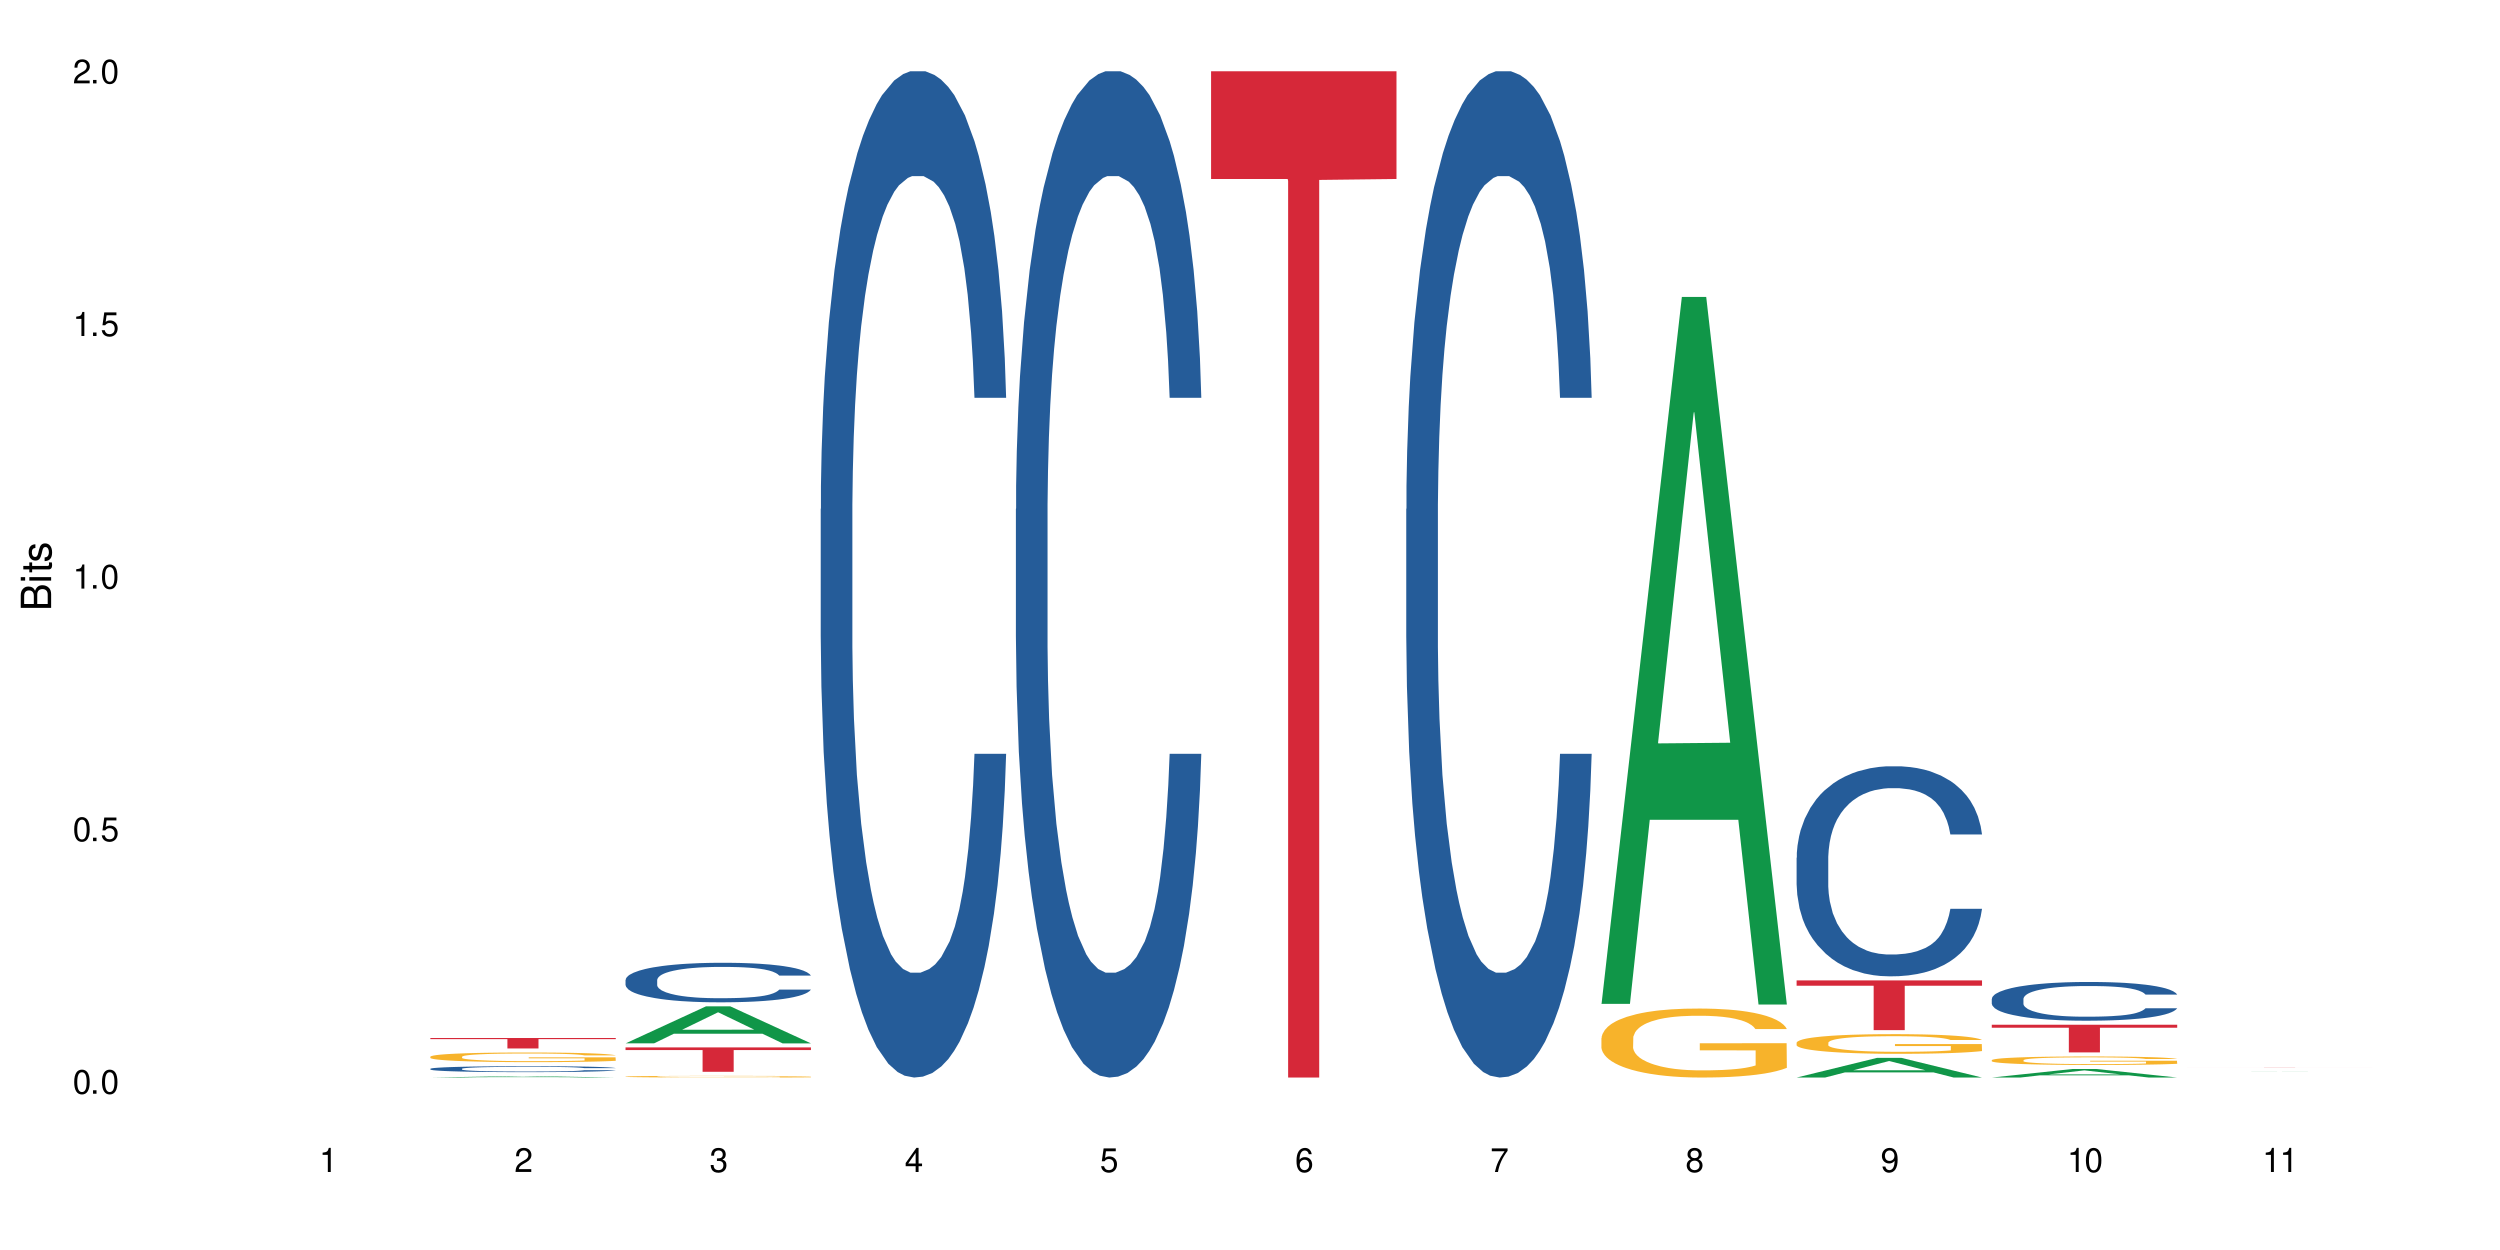 <?xml version="1.0" encoding="UTF-8"?>
<svg xmlns="http://www.w3.org/2000/svg" xmlns:xlink="http://www.w3.org/1999/xlink" width="720" height="360" viewBox="0 0 720 360">
<defs>
<g>
<g id="glyph-0-0">
</g>
<g id="glyph-0-1">
<path d="M 2.641 -6.938 C 2 -6.938 1.422 -6.656 1.078 -6.172 C 0.641 -5.562 0.406 -4.641 0.406 -3.359 C 0.406 -1.016 1.188 0.219 2.641 0.219 C 4.078 0.219 4.859 -1.016 4.859 -3.297 C 4.859 -4.641 4.656 -5.547 4.203 -6.172 C 3.844 -6.656 3.281 -6.938 2.641 -6.938 Z M 2.641 -6.188 C 3.547 -6.188 4 -5.25 4 -3.375 C 4 -1.406 3.562 -0.484 2.625 -0.484 C 1.734 -0.484 1.281 -1.438 1.281 -3.344 C 1.281 -5.25 1.734 -6.188 2.641 -6.188 Z M 2.641 -6.188 "/>
</g>
<g id="glyph-0-2">
<path d="M 1.828 -1 L 0.828 -1 L 0.828 0 L 1.828 0 Z M 1.828 -1 "/>
</g>
<g id="glyph-0-3">
<path d="M 4.562 -6.797 L 1.062 -6.797 L 0.547 -3.094 L 1.328 -3.094 C 1.719 -3.562 2.047 -3.734 2.578 -3.734 C 3.484 -3.734 4.062 -3.109 4.062 -2.094 C 4.062 -1.125 3.484 -0.531 2.578 -0.531 C 1.828 -0.531 1.375 -0.906 1.188 -1.672 L 0.328 -1.672 C 0.453 -1.109 0.547 -0.844 0.75 -0.594 C 1.125 -0.078 1.828 0.219 2.594 0.219 C 3.969 0.219 4.922 -0.781 4.922 -2.219 C 4.922 -3.562 4.031 -4.484 2.719 -4.484 C 2.25 -4.484 1.859 -4.359 1.469 -4.062 L 1.734 -5.969 L 4.562 -5.969 Z M 4.562 -6.797 "/>
</g>
<g id="glyph-0-4">
<path d="M 2.484 -4.938 L 2.484 0 L 3.328 0 L 3.328 -6.938 L 2.766 -6.938 C 2.469 -5.875 2.281 -5.734 0.984 -5.562 L 0.984 -4.938 Z M 2.484 -4.938 "/>
</g>
<g id="glyph-0-5">
<path d="M 4.859 -0.828 L 1.281 -0.828 C 1.359 -1.406 1.672 -1.781 2.5 -2.281 L 3.469 -2.828 C 4.406 -3.344 4.906 -4.062 4.906 -4.906 C 4.906 -5.484 4.672 -6.031 4.266 -6.406 C 3.859 -6.766 3.375 -6.938 2.719 -6.938 C 1.859 -6.938 1.219 -6.625 0.844 -6.031 C 0.609 -5.672 0.5 -5.234 0.484 -4.531 L 1.328 -4.531 C 1.359 -5.016 1.406 -5.281 1.531 -5.516 C 1.75 -5.938 2.188 -6.203 2.703 -6.203 C 3.469 -6.203 4.031 -5.641 4.031 -4.891 C 4.031 -4.344 3.719 -3.859 3.125 -3.516 L 2.234 -3 C 0.812 -2.172 0.406 -1.531 0.328 -0.016 L 4.859 -0.016 Z M 4.859 -0.828 "/>
</g>
<g id="glyph-0-6">
<path d="M 2.125 -3.188 L 2.578 -3.188 C 3.5 -3.188 3.984 -2.766 3.984 -1.922 C 3.984 -1.062 3.469 -0.531 2.594 -0.531 C 1.656 -0.531 1.203 -1 1.156 -2.016 L 0.312 -2.016 C 0.344 -1.453 0.438 -1.094 0.609 -0.781 C 0.953 -0.109 1.625 0.219 2.547 0.219 C 3.953 0.219 4.859 -0.625 4.859 -1.938 C 4.859 -2.828 4.516 -3.297 3.703 -3.594 C 4.344 -3.844 4.656 -4.328 4.656 -5.031 C 4.656 -6.219 3.875 -6.938 2.578 -6.938 C 1.203 -6.938 0.484 -6.172 0.453 -4.703 L 1.297 -4.703 C 1.312 -5.125 1.344 -5.359 1.453 -5.578 C 1.641 -5.969 2.062 -6.203 2.594 -6.203 C 3.344 -6.203 3.797 -5.75 3.797 -5 C 3.797 -4.516 3.609 -4.219 3.25 -4.047 C 3.016 -3.953 2.703 -3.922 2.125 -3.906 Z M 2.125 -3.188 "/>
</g>
<g id="glyph-0-7">
<path d="M 3.141 -1.672 L 3.141 0 L 3.984 0 L 3.984 -1.672 L 4.984 -1.672 L 4.984 -2.438 L 3.984 -2.438 L 3.984 -6.938 L 3.359 -6.938 L 0.266 -2.578 L 0.266 -1.672 Z M 3.141 -2.438 L 1 -2.438 L 3.141 -5.5 Z M 3.141 -2.438 "/>
</g>
<g id="glyph-0-8">
<path d="M 4.781 -5.125 C 4.609 -6.266 3.891 -6.938 2.844 -6.938 C 2.094 -6.938 1.422 -6.578 1.031 -5.953 C 0.594 -5.266 0.406 -4.422 0.406 -3.172 C 0.406 -2 0.578 -1.25 0.984 -0.641 C 1.359 -0.078 1.953 0.219 2.703 0.219 C 3.984 0.219 4.922 -0.75 4.922 -2.094 C 4.922 -3.375 4.062 -4.281 2.844 -4.281 C 2.172 -4.281 1.641 -4.031 1.281 -3.516 C 1.281 -5.234 1.828 -6.188 2.797 -6.188 C 3.391 -6.188 3.797 -5.797 3.938 -5.125 Z M 2.734 -3.531 C 3.547 -3.531 4.062 -2.953 4.062 -2.031 C 4.062 -1.156 3.484 -0.531 2.703 -0.531 C 1.922 -0.531 1.328 -1.188 1.328 -2.078 C 1.328 -2.938 1.906 -3.531 2.734 -3.531 Z M 2.734 -3.531 "/>
</g>
<g id="glyph-0-9">
<path d="M 4.984 -6.797 L 0.438 -6.797 L 0.438 -5.969 L 4.109 -5.969 C 2.5 -3.656 1.828 -2.234 1.328 0 L 2.219 0 C 2.594 -2.172 3.453 -4.047 4.984 -6.094 Z M 4.984 -6.797 "/>
</g>
<g id="glyph-0-10">
<path d="M 3.75 -3.656 C 4.469 -4.094 4.688 -4.438 4.688 -5.078 C 4.688 -6.172 3.844 -6.938 2.641 -6.938 C 1.438 -6.938 0.594 -6.172 0.594 -5.094 C 0.594 -4.438 0.812 -4.094 1.516 -3.656 C 0.734 -3.266 0.359 -2.703 0.359 -1.922 C 0.359 -0.656 1.281 0.219 2.641 0.219 C 3.984 0.219 4.922 -0.656 4.922 -1.922 C 4.922 -2.703 4.531 -3.266 3.75 -3.656 Z M 2.641 -6.188 C 3.359 -6.188 3.812 -5.75 3.812 -5.062 C 3.812 -4.406 3.344 -3.984 2.641 -3.984 C 1.922 -3.984 1.453 -4.406 1.453 -5.078 C 1.453 -5.75 1.922 -6.188 2.641 -6.188 Z M 2.641 -3.266 C 3.484 -3.266 4.062 -2.719 4.062 -1.906 C 4.062 -1.078 3.484 -0.531 2.625 -0.531 C 1.797 -0.531 1.219 -1.094 1.219 -1.906 C 1.219 -2.719 1.781 -3.266 2.641 -3.266 Z M 2.641 -3.266 "/>
</g>
<g id="glyph-0-11">
<path d="M 0.516 -1.578 C 0.672 -0.453 1.406 0.219 2.438 0.219 C 3.188 0.219 3.859 -0.141 4.266 -0.766 C 4.688 -1.453 4.891 -2.297 4.891 -3.547 C 4.891 -4.719 4.703 -5.453 4.312 -6.078 C 3.938 -6.641 3.344 -6.938 2.594 -6.938 C 1.297 -6.938 0.359 -5.969 0.359 -4.625 C 0.359 -3.344 1.234 -2.453 2.453 -2.453 C 3.094 -2.453 3.578 -2.672 4.016 -3.203 C 4 -1.484 3.469 -0.531 2.5 -0.531 C 1.906 -0.531 1.484 -0.906 1.359 -1.578 Z M 2.578 -6.203 C 3.375 -6.203 3.969 -5.531 3.969 -4.641 C 3.969 -3.797 3.391 -3.188 2.547 -3.188 C 1.734 -3.188 1.234 -3.766 1.234 -4.688 C 1.234 -5.562 1.797 -6.203 2.578 -6.203 Z M 2.578 -6.203 "/>
</g>
<g id="glyph-1-0">
</g>
<g id="glyph-1-1">
<path d="M 0 -0.953 L 0 -4.891 C 0 -5.719 -0.234 -6.344 -0.734 -6.797 C -1.188 -7.234 -1.812 -7.469 -2.5 -7.469 C -3.547 -7.469 -4.188 -7 -4.625 -5.875 C -4.984 -6.688 -5.625 -7.094 -6.531 -7.094 C -7.172 -7.094 -7.734 -6.859 -8.141 -6.391 C -8.562 -5.922 -8.75 -5.344 -8.75 -4.5 L -8.75 -0.953 Z M -4.984 -2.062 L -7.766 -2.062 L -7.766 -4.219 C -7.766 -4.844 -7.688 -5.203 -7.453 -5.5 C -7.219 -5.812 -6.859 -5.969 -6.375 -5.969 C -5.891 -5.969 -5.531 -5.812 -5.297 -5.5 C -5.062 -5.203 -4.984 -4.844 -4.984 -4.219 Z M -0.984 -2.062 L -4 -2.062 L -4 -4.781 C -4 -5.766 -3.438 -6.359 -2.484 -6.359 C -1.547 -6.359 -0.984 -5.766 -0.984 -4.781 Z M -0.984 -2.062 "/>
</g>
<g id="glyph-1-2">
<path d="M -6.281 -1.797 L -6.281 -0.797 L 0 -0.797 L 0 -1.797 Z M -8.75 -1.797 L -8.75 -0.797 L -7.484 -0.797 L -7.484 -1.797 Z M -8.75 -1.797 "/>
</g>
<g id="glyph-1-3">
<path d="M -6.281 -3.047 L -6.281 -2.016 L -8.016 -2.016 L -8.016 -1.016 L -6.281 -1.016 L -6.281 -0.172 L -5.469 -0.172 L -5.469 -1.016 L -0.719 -1.016 C -0.078 -1.016 0.281 -1.453 0.281 -2.234 C 0.281 -2.5 0.25 -2.719 0.188 -3.047 L -0.641 -3.047 C -0.609 -2.906 -0.594 -2.766 -0.594 -2.562 C -0.594 -2.141 -0.719 -2.016 -1.156 -2.016 L -5.469 -2.016 L -5.469 -3.047 Z M -6.281 -3.047 "/>
</g>
<g id="glyph-1-4">
<path d="M -4.531 -5.25 C -5.766 -5.25 -6.469 -4.422 -6.469 -2.969 C -6.469 -1.516 -5.719 -0.562 -4.547 -0.562 C -3.562 -0.562 -3.094 -1.062 -2.734 -2.562 L -2.516 -3.484 C -2.344 -4.188 -2.094 -4.469 -1.641 -4.469 C -1.047 -4.469 -0.641 -3.875 -0.641 -3 C -0.641 -2.453 -0.797 -2 -1.062 -1.75 C -1.25 -1.594 -1.422 -1.531 -1.875 -1.469 L -1.875 -0.406 C -0.422 -0.453 0.281 -1.266 0.281 -2.922 C 0.281 -4.5 -0.5 -5.516 -1.719 -5.516 C -2.656 -5.516 -3.172 -4.984 -3.469 -3.734 L -3.703 -2.766 C -3.891 -1.953 -4.156 -1.609 -4.594 -1.609 C -5.188 -1.609 -5.547 -2.125 -5.547 -2.938 C -5.547 -3.75 -5.203 -4.172 -4.531 -4.203 Z M -4.531 -5.25 "/>
</g>
</g>
</defs>
<rect x="-72" y="-36" width="864" height="432" fill="rgb(100%, 100%, 100%)" fill-opacity="1"/>
<path fill-rule="nonzero" fill="rgb(6.275%, 58.824%, 28.235%)" fill-opacity="1" d="M 123.941 310.332 L 124 310.332 L 147.105 309.938 L 154.125 309.938 L 177.344 310.332 L 169.184 310.332 L 163.367 310.23 L 137.863 310.23 L 132.156 310.332 L 123.941 310.332 L 140.316 310.188 L 161.027 310.188 L 150.699 310.004 L 150.473 310.004 L 140.258 310.188 L 140.316 310.188 Z M 123.941 310.332 "/>
<path fill-rule="nonzero" fill="rgb(14.51%, 36.078%, 60%)" fill-opacity="1" d="M 123.941 307.809 L 124.008 307.805 L 124.008 307.77 L 124.203 307.711 L 124.66 307.633 L 125.113 307.582 L 126.285 307.492 L 127.914 307.402 L 129.609 307.332 L 130.844 307.293 L 131.953 307.262 L 134.492 307.203 L 136.121 307.172 L 137.879 307.145 L 140.027 307.121 L 141.59 307.105 L 145.109 307.078 L 147.711 307.066 L 149.73 307.062 L 154.094 307.062 L 156.699 307.07 L 158.59 307.078 L 160.672 307.09 L 162.43 307.105 L 165.492 307.137 L 168.227 307.184 L 169.465 307.207 L 171.418 307.254 L 172.914 307.305 L 173.957 307.344 L 175.129 307.402 L 176.172 307.473 L 176.953 307.551 L 177.344 307.617 L 168.227 307.617 L 167.77 307.555 L 167.25 307.508 L 166.273 307.445 L 165.297 307.398 L 163.93 307.352 L 162.691 307.324 L 160.996 307.293 L 159.5 307.273 L 157.938 307.262 L 156.438 307.25 L 153.574 307.242 L 150.254 307.242 L 149.016 307.246 L 146.477 307.258 L 145.109 307.27 L 143.152 307.289 L 141.785 307.312 L 140.156 307.344 L 139.051 307.367 L 137.684 307.41 L 136.707 307.445 L 135.598 307.496 L 134.949 307.535 L 134.363 307.578 L 133.84 307.633 L 133.449 307.688 L 133.191 307.742 L 133.059 307.801 L 133.059 308.043 L 133.191 308.098 L 133.516 308.164 L 134.363 308.262 L 135.598 308.344 L 137.031 308.41 L 138.398 308.457 L 139.18 308.477 L 140.223 308.504 L 141.852 308.535 L 144.195 308.566 L 145.562 308.578 L 147.648 308.59 L 149.797 308.598 L 152.66 308.598 L 155.203 308.59 L 156.895 308.582 L 158.652 308.57 L 161.062 308.543 L 162.559 308.52 L 163.863 308.488 L 164.84 308.461 L 165.492 308.434 L 166.469 308.387 L 167.25 308.332 L 167.836 308.277 L 168.227 308.223 L 177.344 308.223 L 176.953 308.285 L 176.367 308.348 L 175.781 308.395 L 174.867 308.449 L 173.828 308.496 L 172.328 308.551 L 171.09 308.586 L 169.465 308.625 L 167.965 308.656 L 166.336 308.684 L 163.93 308.715 L 162.363 308.73 L 160.672 308.742 L 158.652 308.758 L 156.113 308.766 L 153.379 308.773 L 148.102 308.773 L 146.086 308.766 L 143.414 308.75 L 140.094 308.723 L 137.684 308.695 L 135.793 308.664 L 134.168 308.633 L 132.344 308.59 L 130 308.523 L 128.566 308.469 L 127.59 308.426 L 126.48 308.363 L 125.699 308.309 L 124.789 308.223 L 124.137 308.109 L 123.941 308.023 Z M 123.941 307.809 "/>
<path fill-rule="nonzero" fill="rgb(96.863%, 70.196%, 16.863%)" fill-opacity="1" d="M 123.941 304.312 L 124.008 304.309 L 124.008 304.258 L 124.27 304.145 L 124.918 303.984 L 125.766 303.855 L 126.676 303.754 L 127.266 303.703 L 128.242 303.625 L 129.086 303.57 L 131.234 303.457 L 133.973 303.348 L 135.469 303.305 L 137.164 303.258 L 139.57 303.211 L 140.68 303.195 L 144.066 303.152 L 147.906 303.129 L 152.141 303.121 L 154.094 303.121 L 156.766 303.133 L 160.41 303.16 L 162.496 303.188 L 164.125 303.211 L 165.816 303.246 L 167.902 303.297 L 169.855 303.355 L 171.418 303.418 L 172.98 303.492 L 174.281 303.574 L 175.391 303.664 L 176.367 303.77 L 176.953 303.859 L 177.344 303.949 L 168.293 303.949 L 167.77 303.859 L 167.184 303.789 L 166.207 303.707 L 165.23 303.645 L 164.254 303.598 L 162.43 303.531 L 160.867 303.492 L 158.914 303.457 L 157.023 303.434 L 154.875 303.418 L 153.574 303.41 L 150.121 303.41 L 146.996 303.43 L 145.172 303.449 L 143.871 303.469 L 142.047 303.508 L 140.941 303.539 L 140.289 303.559 L 138.336 303.637 L 137.031 303.711 L 136.316 303.758 L 135.402 303.832 L 134.754 303.902 L 134.035 304.004 L 133.645 304.078 L 133.125 304.254 L 133.059 304.711 L 133.254 304.805 L 133.645 304.91 L 134.168 305 L 134.949 305.098 L 135.73 305.172 L 137.098 305.27 L 138.27 305.336 L 139.18 305.379 L 140.941 305.449 L 141.656 305.469 L 143.348 305.516 L 145.109 305.551 L 147.258 305.582 L 148.883 305.598 L 151.488 305.609 L 154.812 305.609 L 158.719 305.594 L 161.191 305.574 L 162.887 305.555 L 163.992 305.535 L 165.359 305.508 L 166.336 305.484 L 167.25 305.457 L 168.355 305.414 L 168.355 304.805 L 152.27 304.805 L 152.27 304.52 L 177.277 304.516 L 177.344 305.508 L 175.977 305.578 L 174.281 305.645 L 172.656 305.695 L 170.961 305.738 L 168.551 305.785 L 166.598 305.816 L 163.602 305.852 L 160.867 305.875 L 158 305.891 L 155.461 305.898 L 152.465 305.898 L 149.797 305.895 L 146.93 305.879 L 144.652 305.859 L 142.566 305.832 L 140.484 305.801 L 137.879 305.746 L 136.188 305.703 L 134.426 305.652 L 132.668 305.586 L 131.105 305.52 L 130.062 305.465 L 129.023 305.406 L 127.914 305.328 L 126.871 305.242 L 126.09 305.164 L 125.375 305.074 L 124.855 304.992 L 124.332 304.875 L 124.074 304.785 L 123.941 304.707 Z M 123.941 304.312 "/>
<path fill-rule="nonzero" fill="rgb(83.922%, 15.686%, 22.353%)" fill-opacity="1" d="M 123.941 298.949 L 177.344 298.949 L 177.344 299.273 L 155.086 299.277 L 155.086 301.957 L 146.133 301.957 L 146.133 299.277 L 146.004 299.273 L 123.941 299.273 Z M 123.941 298.949 "/>
<path fill-rule="nonzero" fill="rgb(6.275%, 58.824%, 28.235%)" fill-opacity="1" d="M 180.152 300.484 L 180.211 300.477 L 203.316 289.832 L 210.336 289.832 L 233.555 300.496 L 225.395 300.496 L 219.578 297.711 L 194.074 297.711 L 188.371 300.484 L 180.152 300.484 L 196.527 296.559 L 217.238 296.551 L 206.91 291.574 L 206.797 291.566 L 206.684 291.594 L 196.473 296.551 L 196.527 296.559 Z M 180.152 300.484 "/>
<path fill-rule="nonzero" fill="rgb(14.51%, 36.078%, 60%)" fill-opacity="1" d="M 180.152 282.238 L 180.219 282.23 L 180.219 281.98 L 180.414 281.586 L 180.871 281.086 L 181.324 280.742 L 182.5 280.129 L 184.125 279.535 L 185.82 279.078 L 187.059 278.805 L 188.164 278.598 L 190.703 278.215 L 192.332 278.016 L 194.09 277.84 L 196.238 277.66 L 197.801 277.559 L 201.32 277.391 L 203.922 277.32 L 205.941 277.289 L 210.305 277.289 L 212.91 277.328 L 214.801 277.383 L 216.883 277.465 L 218.641 277.559 L 221.703 277.785 L 224.438 278.078 L 225.676 278.246 L 227.629 278.566 L 229.125 278.879 L 230.168 279.148 L 231.34 279.535 L 232.383 280.004 L 233.164 280.535 L 233.555 280.98 L 224.438 280.98 L 223.98 280.566 L 223.461 280.242 L 222.484 279.816 L 221.508 279.516 L 220.141 279.211 L 218.902 279.016 L 217.207 278.816 L 215.711 278.691 L 214.148 278.598 L 212.648 278.535 L 209.785 278.473 L 206.465 278.473 L 205.227 278.492 L 202.688 278.578 L 201.32 278.648 L 199.363 278.797 L 197.996 278.93 L 196.371 279.141 L 195.262 279.316 L 193.895 279.586 L 192.918 279.824 L 191.812 280.168 L 191.16 280.43 L 190.574 280.719 L 190.051 281.062 L 189.66 281.43 L 189.402 281.812 L 189.27 282.188 L 189.27 283.801 L 189.402 284.176 L 189.727 284.613 L 190.574 285.246 L 191.812 285.797 L 193.242 286.234 L 194.609 286.547 L 195.395 286.691 L 196.434 286.859 L 198.062 287.066 L 200.406 287.273 L 201.773 287.359 L 203.859 287.441 L 206.008 287.484 L 208.875 287.484 L 211.414 287.441 L 213.105 287.391 L 214.863 287.305 L 217.273 287.129 L 218.773 286.961 L 220.074 286.766 L 221.051 286.566 L 221.703 286.402 L 222.68 286.078 L 223.461 285.727 L 224.047 285.359 L 224.438 285.008 L 233.555 285.008 L 233.164 285.422 L 232.578 285.828 L 231.992 286.129 L 231.082 286.496 L 230.039 286.816 L 228.539 287.18 L 227.305 287.422 L 225.676 287.68 L 224.176 287.879 L 222.551 288.055 L 220.141 288.262 L 218.578 288.367 L 216.883 288.461 L 214.863 288.543 L 212.324 288.617 L 209.59 288.66 L 207.051 288.668 L 204.316 288.648 L 202.297 288.605 L 199.625 288.512 L 196.305 288.324 L 193.895 288.129 L 192.008 287.93 L 190.379 287.723 L 188.555 287.441 L 186.211 286.984 L 184.777 286.629 L 183.801 286.34 L 182.695 285.934 L 181.914 285.57 L 181 284.984 L 180.348 284.246 L 180.152 283.676 Z M 180.152 282.238 "/>
<path fill-rule="nonzero" fill="rgb(96.863%, 70.196%, 16.863%)" fill-opacity="1" d="M 180.152 310.059 L 180.219 310.059 L 180.219 310.047 L 180.48 310.027 L 181.129 310 L 181.977 309.977 L 182.891 309.961 L 183.477 309.953 L 184.453 309.938 L 185.297 309.93 L 187.449 309.91 L 190.184 309.891 L 191.68 309.883 L 193.375 309.875 L 195.785 309.867 L 196.891 309.863 L 200.277 309.855 L 204.121 309.852 L 212.977 309.852 L 216.621 309.859 L 218.707 309.863 L 220.336 309.867 L 222.027 309.871 L 224.113 309.883 L 226.066 309.891 L 229.191 309.914 L 230.492 309.93 L 231.602 309.945 L 232.578 309.965 L 233.164 309.98 L 233.555 309.996 L 224.504 309.996 L 223.98 309.98 L 223.395 309.969 L 222.418 309.953 L 221.441 309.941 L 220.465 309.934 L 218.641 309.922 L 217.078 309.914 L 215.125 309.91 L 213.238 309.906 L 211.086 309.902 L 206.332 309.902 L 203.207 309.906 L 201.383 309.906 L 200.082 309.91 L 198.258 309.918 L 197.152 309.922 L 196.5 309.926 L 194.547 309.941 L 193.242 309.953 L 192.527 309.961 L 191.617 309.973 L 190.965 309.988 L 190.246 310.004 L 189.855 310.016 L 189.336 310.047 L 189.27 310.125 L 189.465 310.145 L 189.855 310.16 L 190.379 310.176 L 191.16 310.195 L 191.941 310.207 L 193.309 310.223 L 194.48 310.234 L 195.395 310.242 L 197.152 310.254 L 197.867 310.258 L 199.562 310.266 L 201.32 310.273 L 203.469 310.277 L 205.098 310.281 L 214.93 310.281 L 217.402 310.277 L 219.098 310.273 L 220.203 310.27 L 221.57 310.266 L 222.551 310.262 L 223.461 310.254 L 224.566 310.246 L 224.566 310.145 L 208.484 310.141 L 208.484 310.094 L 233.488 310.094 L 233.555 310.266 L 232.188 310.277 L 230.492 310.289 L 228.867 310.297 L 227.172 310.305 L 224.762 310.312 L 222.809 310.316 L 219.812 310.324 L 217.078 310.328 L 214.215 310.332 L 206.008 310.332 L 203.141 310.328 L 200.863 310.324 L 198.777 310.32 L 196.695 310.316 L 194.09 310.305 L 192.398 310.297 L 190.641 310.289 L 188.879 310.277 L 187.316 310.266 L 186.277 310.258 L 185.234 310.246 L 184.125 310.234 L 183.086 310.219 L 182.305 310.203 L 181.586 310.191 L 181.066 310.176 L 180.543 310.156 L 180.285 310.141 L 180.152 310.125 Z M 180.152 310.059 "/>
<path fill-rule="nonzero" fill="rgb(83.922%, 15.686%, 22.353%)" fill-opacity="1" d="M 180.152 301.66 L 233.555 301.66 L 233.555 302.41 L 211.301 302.418 L 211.301 308.688 L 202.344 308.688 L 202.344 302.426 L 202.215 302.41 L 180.152 302.41 Z M 180.152 301.66 "/>
<path fill-rule="nonzero" fill="rgb(14.51%, 36.078%, 60%)" fill-opacity="1" d="M 236.367 146.621 L 236.43 146.355 L 236.43 140 L 236.625 129.934 L 237.082 117.215 L 237.539 108.477 L 238.711 92.844 L 240.34 77.746 L 242.031 66.09 L 243.27 59.203 L 244.375 53.902 L 246.914 44.102 L 248.543 39.07 L 250.301 34.566 L 252.449 30.062 L 254.016 27.414 L 257.531 23.176 L 260.137 21.32 L 262.152 20.527 L 266.516 20.527 L 269.121 21.586 L 271.012 22.91 L 273.094 25.031 L 274.852 27.414 L 277.914 33.242 L 280.648 40.66 L 281.887 44.898 L 283.84 53.109 L 285.34 61.055 L 286.379 67.945 L 287.551 77.746 L 288.594 89.668 L 289.375 103.176 L 289.766 114.566 L 280.648 114.566 L 280.191 103.973 L 279.672 95.758 L 278.695 84.898 L 277.719 77.215 L 276.352 69.535 L 275.113 64.5 L 273.422 59.469 L 271.922 56.289 L 270.359 53.902 L 268.863 52.316 L 265.996 50.727 L 262.676 50.727 L 261.438 51.254 L 258.898 53.375 L 257.531 55.23 L 255.578 58.938 L 254.211 62.383 L 252.582 67.68 L 251.473 72.184 L 250.105 79.07 L 249.129 85.164 L 248.023 93.906 L 247.371 100.527 L 246.785 107.945 L 246.266 116.688 L 245.875 125.957 L 245.613 135.762 L 245.484 145.297 L 245.484 186.355 L 245.613 195.895 L 245.938 207.02 L 246.785 223.18 L 248.023 237.219 L 249.457 248.344 L 250.824 256.293 L 251.605 260 L 252.645 264.238 L 254.273 269.535 L 256.617 274.836 L 257.984 276.953 L 260.07 279.074 L 262.219 280.133 L 265.086 280.133 L 267.625 279.074 L 269.316 277.75 L 271.074 275.629 L 273.484 271.125 L 274.984 266.887 L 276.285 261.855 L 277.262 256.82 L 277.914 252.582 L 278.891 244.371 L 279.672 235.363 L 280.258 226.094 L 280.648 217.086 L 289.766 217.086 L 289.375 227.684 L 288.789 238.012 L 288.203 245.695 L 287.293 254.969 L 286.25 263.18 L 284.75 272.449 L 283.516 278.543 L 281.887 285.168 L 280.387 290.199 L 278.762 294.703 L 276.352 300 L 274.789 302.648 L 273.094 305.035 L 271.074 307.152 L 268.535 309.008 L 265.801 310.066 L 263.262 310.332 L 260.527 309.801 L 258.508 308.742 L 255.836 306.359 L 252.516 301.59 L 250.105 296.559 L 248.219 291.523 L 246.59 286.227 L 244.766 279.074 L 242.422 267.418 L 240.988 258.41 L 240.012 250.992 L 238.906 240.664 L 238.125 231.391 L 237.211 216.555 L 236.562 197.746 L 236.367 183.18 Z M 236.367 146.621 "/>
<path fill-rule="nonzero" fill="rgb(14.51%, 36.078%, 60%)" fill-opacity="1" d="M 292.578 146.621 L 292.641 146.355 L 292.641 140 L 292.836 129.934 L 293.293 117.215 L 293.75 108.477 L 294.922 92.844 L 296.551 77.746 L 298.242 66.09 L 299.48 59.203 L 300.586 53.902 L 303.125 44.102 L 304.754 39.07 L 306.512 34.566 L 308.664 30.062 L 310.227 27.414 L 313.742 23.176 L 316.348 21.32 L 318.367 20.527 L 322.73 20.527 L 325.332 21.586 L 327.223 22.91 L 329.305 25.031 L 331.066 27.414 L 334.125 33.242 L 336.859 40.66 L 338.098 44.898 L 340.051 53.109 L 341.551 61.055 L 342.59 67.945 L 343.762 77.746 L 344.805 89.668 L 345.586 103.176 L 345.977 114.566 L 336.859 114.566 L 336.406 103.973 L 335.883 95.758 L 334.906 84.898 L 333.93 77.215 L 332.562 69.535 L 331.324 64.5 L 329.633 59.469 L 328.133 56.289 L 326.57 53.902 L 325.074 52.316 L 322.207 50.727 L 318.887 50.727 L 317.648 51.254 L 315.109 53.375 L 313.742 55.23 L 311.789 58.938 L 310.422 62.383 L 308.793 67.68 L 307.684 72.184 L 306.316 79.07 L 305.34 85.164 L 304.234 93.906 L 303.582 100.527 L 302.996 107.945 L 302.477 116.688 L 302.086 125.957 L 301.824 135.762 L 301.695 145.297 L 301.695 186.355 L 301.824 195.895 L 302.148 207.02 L 302.996 223.18 L 304.234 237.219 L 305.668 248.344 L 307.035 256.293 L 307.816 260 L 308.859 264.238 L 310.484 269.535 L 312.832 274.836 L 314.199 276.953 L 316.281 279.074 L 318.43 280.133 L 321.297 280.133 L 323.836 279.074 L 325.527 277.75 L 327.289 275.629 L 329.695 271.125 L 331.195 266.887 L 332.496 261.855 L 333.473 256.82 L 334.125 252.582 L 335.102 244.371 L 335.883 235.363 L 336.469 226.094 L 336.859 217.086 L 345.977 217.086 L 345.586 227.684 L 345 238.012 L 344.414 245.695 L 343.504 254.969 L 342.461 263.18 L 340.965 272.449 L 339.727 278.543 L 338.098 285.168 L 336.602 290.199 L 334.973 294.703 L 332.562 300 L 331 302.648 L 329.305 305.035 L 327.289 307.152 L 324.746 309.008 L 322.012 310.066 L 319.473 310.332 L 316.738 309.801 L 314.719 308.742 L 312.047 306.359 L 308.727 301.59 L 306.316 296.559 L 304.43 291.523 L 302.801 286.227 L 300.977 279.074 L 298.633 267.418 L 297.199 258.41 L 296.223 250.992 L 295.117 240.664 L 294.336 231.391 L 293.422 216.555 L 292.773 197.746 L 292.578 183.18 Z M 292.578 146.621 "/>
<path fill-rule="nonzero" fill="rgb(83.922%, 15.686%, 22.353%)" fill-opacity="1" d="M 348.789 20.527 L 402.188 20.527 L 402.188 51.547 L 379.934 51.82 L 379.934 310.332 L 370.98 310.332 L 370.98 52.094 L 370.848 51.547 L 348.789 51.547 Z M 348.789 20.527 "/>
<path fill-rule="nonzero" fill="rgb(14.51%, 36.078%, 60%)" fill-opacity="1" d="M 405 146.621 L 405.066 146.355 L 405.066 140 L 405.262 129.934 L 405.715 117.215 L 406.172 108.477 L 407.344 92.844 L 408.973 77.746 L 410.664 66.09 L 411.902 59.203 L 413.012 53.902 L 415.551 44.102 L 417.18 39.07 L 418.938 34.566 L 421.086 30.062 L 422.648 27.414 L 426.164 23.176 L 428.77 21.32 L 430.789 20.527 L 435.152 20.527 L 437.758 21.586 L 439.645 22.91 L 441.73 25.031 L 443.488 27.414 L 446.547 33.242 L 449.285 40.66 L 450.52 44.898 L 452.473 53.109 L 453.973 61.055 L 455.016 67.945 L 456.188 77.746 L 457.227 89.668 L 458.012 103.176 L 458.402 114.566 L 449.285 114.566 L 448.828 103.973 L 448.309 95.758 L 447.328 84.898 L 446.352 77.215 L 444.984 69.535 L 443.746 64.5 L 442.055 59.469 L 440.559 56.289 L 438.992 53.902 L 437.496 52.316 L 434.629 50.727 L 431.309 50.727 L 430.07 51.254 L 427.531 53.375 L 426.164 55.23 L 424.211 58.938 L 422.844 62.383 L 421.215 67.68 L 420.109 72.184 L 418.742 79.07 L 417.766 85.164 L 416.656 93.906 L 416.004 100.527 L 415.418 107.945 L 414.898 116.688 L 414.508 125.957 L 414.246 135.762 L 414.117 145.297 L 414.117 186.355 L 414.246 195.895 L 414.574 207.02 L 415.418 223.18 L 416.656 237.219 L 418.09 248.344 L 419.457 256.293 L 420.238 260 L 421.281 264.238 L 422.91 269.535 L 425.254 274.836 L 426.621 276.953 L 428.703 279.074 L 430.855 280.133 L 433.719 280.133 L 436.258 279.074 L 437.953 277.75 L 439.711 275.629 L 442.121 271.125 L 443.617 266.887 L 444.922 261.855 L 445.898 256.82 L 446.547 252.582 L 447.523 244.371 L 448.309 235.363 L 448.895 226.094 L 449.285 217.086 L 458.402 217.086 L 458.012 227.684 L 457.426 238.012 L 456.836 245.695 L 455.926 254.969 L 454.883 263.18 L 453.387 272.449 L 452.148 278.543 L 450.52 285.168 L 449.023 290.199 L 447.395 294.703 L 444.984 300 L 443.422 302.648 L 441.73 305.035 L 439.711 307.152 L 437.172 309.008 L 434.434 310.066 L 431.895 310.332 L 429.16 309.801 L 427.141 308.742 L 424.473 306.359 L 421.148 301.59 L 418.742 296.559 L 416.852 291.523 L 415.223 286.227 L 413.402 279.074 L 411.055 267.418 L 409.625 258.41 L 408.648 250.992 L 407.539 240.664 L 406.758 231.391 L 405.848 216.555 L 405.195 197.746 L 405 183.18 Z M 405 146.621 "/>
<path fill-rule="nonzero" fill="rgb(6.275%, 58.824%, 28.235%)" fill-opacity="1" d="M 461.211 289.105 L 461.27 288.914 L 484.375 85.516 L 491.391 85.516 L 514.613 289.297 L 506.453 289.297 L 500.633 236.102 L 475.133 236.102 L 469.426 289.105 L 461.211 289.105 L 477.586 214.098 L 498.297 213.906 L 487.969 118.809 L 487.855 118.617 L 487.742 119.191 L 477.527 213.906 L 477.586 214.098 Z M 461.211 289.105 "/>
<path fill-rule="nonzero" fill="rgb(96.863%, 70.196%, 16.863%)" fill-opacity="1" d="M 461.211 298.973 L 461.277 298.953 L 461.277 298.59 L 461.535 297.773 L 462.188 296.648 L 463.035 295.723 L 463.945 294.996 L 464.531 294.617 L 465.508 294.07 L 466.355 293.672 L 468.504 292.855 L 471.242 292.094 L 472.738 291.766 L 474.43 291.457 L 476.84 291.113 L 477.949 290.984 L 481.336 290.695 L 485.176 290.512 L 489.41 290.461 L 491.363 290.477 L 494.035 290.551 L 497.68 290.75 L 499.766 290.93 L 501.391 291.113 L 503.086 291.348 L 505.168 291.711 L 507.125 292.148 L 508.688 292.582 L 510.25 293.129 L 511.551 293.707 L 512.66 294.344 L 513.637 295.105 L 514.223 295.742 L 514.613 296.375 L 505.559 296.375 L 505.039 295.742 L 504.453 295.25 L 503.477 294.652 L 502.5 294.215 L 501.523 293.871 L 499.699 293.398 L 498.137 293.109 L 496.184 292.855 L 494.293 292.691 L 492.145 292.582 L 490.844 292.547 L 487.391 292.547 L 484.266 292.672 L 482.441 292.82 L 481.141 292.965 L 479.316 293.234 L 478.207 293.453 L 477.559 293.598 L 475.602 294.16 L 474.301 294.668 L 473.586 295.016 L 472.672 295.559 L 472.023 296.051 L 471.305 296.773 L 470.914 297.32 L 470.395 298.555 L 470.328 301.82 L 470.523 302.512 L 470.914 303.254 L 471.438 303.906 L 472.219 304.598 L 473 305.125 L 474.367 305.832 L 475.539 306.305 L 476.449 306.613 L 478.207 307.102 L 478.926 307.266 L 480.617 307.594 L 482.375 307.848 L 484.523 308.062 L 486.152 308.172 L 488.758 308.262 L 492.078 308.262 L 495.988 308.156 L 498.461 308.008 L 500.156 307.863 L 501.262 307.738 L 502.629 307.539 L 503.605 307.355 L 504.52 307.156 L 505.625 306.848 L 505.625 302.512 L 489.539 302.492 L 489.539 300.461 L 514.547 300.441 L 514.613 307.539 L 513.246 308.027 L 511.551 308.5 L 509.922 308.863 L 508.23 309.172 L 505.82 309.516 L 503.867 309.734 L 500.871 309.988 L 498.137 310.152 L 495.27 310.262 L 492.73 310.312 L 489.734 310.332 L 487.066 310.297 L 484.199 310.188 L 481.922 310.043 L 479.836 309.859 L 477.754 309.625 L 475.148 309.242 L 473.453 308.934 L 471.695 308.555 L 469.938 308.102 L 468.375 307.609 L 467.332 307.23 L 466.289 306.793 L 465.184 306.25 L 464.141 305.633 L 463.359 305.07 L 462.645 304.434 L 462.121 303.836 L 461.602 303.02 L 461.34 302.363 L 461.211 301.801 Z M 461.211 298.973 "/>
<path fill-rule="nonzero" fill="rgb(6.275%, 58.824%, 28.235%)" fill-opacity="1" d="M 517.422 310.328 L 517.48 310.32 L 540.586 304.668 L 547.602 304.668 L 570.824 310.332 L 562.664 310.332 L 556.848 308.852 L 531.344 308.852 L 525.637 310.328 L 517.422 310.328 L 533.797 308.242 L 554.508 308.234 L 544.18 305.594 L 544.066 305.586 L 543.953 305.602 L 533.738 308.234 L 533.797 308.242 Z M 517.422 310.328 "/>
<path fill-rule="nonzero" fill="rgb(14.51%, 36.078%, 60%)" fill-opacity="1" d="M 517.422 247.023 L 517.488 246.969 L 517.488 245.641 L 517.684 243.539 L 518.141 240.887 L 518.594 239.059 L 519.766 235.797 L 521.395 232.648 L 523.09 230.215 L 524.324 228.777 L 525.434 227.672 L 527.973 225.625 L 529.602 224.574 L 531.359 223.633 L 533.508 222.695 L 535.07 222.141 L 538.586 221.258 L 541.191 220.871 L 543.211 220.703 L 547.574 220.703 L 550.18 220.926 L 552.066 221.203 L 554.152 221.645 L 555.91 222.141 L 558.973 223.359 L 561.707 224.906 L 562.945 225.789 L 564.898 227.504 L 566.395 229.164 L 567.438 230.602 L 568.609 232.648 L 569.652 235.137 L 570.434 237.953 L 570.824 240.332 L 561.707 240.332 L 561.25 238.121 L 560.73 236.406 L 559.754 234.141 L 558.777 232.535 L 557.41 230.934 L 556.172 229.883 L 554.477 228.832 L 552.98 228.168 L 551.418 227.672 L 549.918 227.34 L 547.055 227.008 L 543.734 227.008 L 542.496 227.117 L 539.957 227.559 L 538.586 227.945 L 536.633 228.723 L 535.266 229.441 L 533.637 230.547 L 532.531 231.484 L 531.164 232.922 L 530.188 234.195 L 529.078 236.02 L 528.43 237.402 L 527.844 238.949 L 527.32 240.773 L 526.93 242.711 L 526.672 244.754 L 526.539 246.746 L 526.539 255.316 L 526.672 257.305 L 526.996 259.629 L 527.844 263 L 529.078 265.93 L 530.512 268.254 L 531.879 269.914 L 532.66 270.688 L 533.703 271.57 L 535.332 272.676 L 537.676 273.781 L 539.043 274.227 L 541.129 274.668 L 543.277 274.887 L 546.141 274.887 L 548.684 274.668 L 550.375 274.391 L 552.133 273.949 L 554.543 273.008 L 556.039 272.125 L 557.344 271.074 L 558.32 270.023 L 558.973 269.137 L 559.949 267.426 L 560.73 265.543 L 561.316 263.609 L 561.707 261.73 L 570.824 261.73 L 570.434 263.941 L 569.848 266.098 L 569.262 267.699 L 568.348 269.637 L 567.309 271.352 L 565.809 273.285 L 564.57 274.559 L 562.945 275.938 L 561.445 276.988 L 559.816 277.93 L 557.41 279.035 L 555.844 279.59 L 554.152 280.086 L 552.133 280.527 L 549.594 280.914 L 546.859 281.137 L 544.32 281.191 L 541.582 281.082 L 539.566 280.859 L 536.895 280.363 L 533.574 279.367 L 531.164 278.316 L 529.273 277.266 L 527.648 276.16 L 525.824 274.668 L 523.48 272.234 L 522.047 270.355 L 521.07 268.805 L 519.961 266.648 L 519.18 264.715 L 518.27 261.617 L 517.617 257.691 L 517.422 254.652 Z M 517.422 247.023 "/>
<path fill-rule="nonzero" fill="rgb(96.863%, 70.196%, 16.863%)" fill-opacity="1" d="M 517.422 300.262 L 517.488 300.258 L 517.488 300.156 L 517.75 299.922 L 518.398 299.602 L 519.246 299.336 L 520.156 299.129 L 520.742 299.02 L 521.723 298.867 L 522.566 298.754 L 524.715 298.52 L 527.453 298.301 L 528.949 298.211 L 530.645 298.121 L 533.051 298.023 L 534.16 297.988 L 537.547 297.902 L 541.387 297.852 L 545.621 297.836 L 547.574 297.84 L 550.246 297.863 L 553.891 297.918 L 555.977 297.973 L 557.605 298.023 L 559.297 298.09 L 561.379 298.195 L 563.336 298.316 L 564.898 298.441 L 566.461 298.598 L 567.762 298.762 L 568.871 298.945 L 569.848 299.16 L 570.434 299.344 L 570.824 299.523 L 561.773 299.523 L 561.25 299.344 L 560.664 299.203 L 559.688 299.031 L 558.711 298.906 L 557.734 298.809 L 555.91 298.676 L 554.348 298.594 L 552.395 298.52 L 550.504 298.473 L 548.355 298.441 L 547.055 298.43 L 543.602 298.43 L 540.477 298.469 L 538.652 298.508 L 537.352 298.551 L 535.527 298.629 L 534.418 298.691 L 533.77 298.73 L 531.816 298.891 L 530.512 299.035 L 529.797 299.137 L 528.883 299.289 L 528.234 299.43 L 527.516 299.637 L 527.125 299.793 L 526.605 300.145 L 526.539 301.074 L 526.734 301.273 L 527.125 301.484 L 527.648 301.672 L 528.43 301.867 L 529.211 302.016 L 530.578 302.219 L 531.75 302.355 L 532.66 302.441 L 534.418 302.582 L 535.137 302.629 L 536.828 302.723 L 538.586 302.793 L 540.738 302.855 L 542.363 302.887 L 544.969 302.914 L 548.293 302.914 L 552.199 302.883 L 554.672 302.84 L 556.367 302.797 L 557.473 302.762 L 558.84 302.707 L 559.816 302.652 L 560.73 302.598 L 561.836 302.508 L 561.836 301.273 L 545.75 301.266 L 545.75 300.688 L 570.758 300.684 L 570.824 302.707 L 569.457 302.844 L 567.762 302.98 L 566.137 303.082 L 564.441 303.172 L 562.031 303.27 L 560.078 303.332 L 557.082 303.402 L 554.348 303.449 L 551.48 303.48 L 548.941 303.496 L 545.945 303.504 L 543.277 303.492 L 540.41 303.461 L 538.133 303.418 L 536.047 303.367 L 533.965 303.301 L 531.359 303.191 L 529.664 303.105 L 527.906 302.996 L 526.148 302.867 L 524.586 302.727 L 523.543 302.617 L 522.504 302.492 L 521.395 302.34 L 520.352 302.164 L 519.57 302 L 518.855 301.82 L 518.336 301.648 L 517.812 301.418 L 517.555 301.23 L 517.422 301.07 Z M 517.422 300.262 "/>
<path fill-rule="nonzero" fill="rgb(83.922%, 15.686%, 22.353%)" fill-opacity="1" d="M 517.422 282.355 L 570.824 282.355 L 570.824 283.887 L 548.566 283.902 L 548.566 296.672 L 539.613 296.672 L 539.613 283.914 L 539.484 283.887 L 517.422 283.887 Z M 517.422 282.355 "/>
<path fill-rule="nonzero" fill="rgb(6.275%, 58.824%, 28.235%)" fill-opacity="1" d="M 573.633 310.332 L 573.691 310.328 L 596.797 307.879 L 603.816 307.879 L 627.035 310.332 L 618.875 310.332 L 613.059 309.691 L 587.555 309.691 L 581.852 310.332 L 573.633 310.332 L 590.008 309.426 L 610.719 309.426 L 600.391 308.281 L 600.277 308.277 L 600.164 308.285 L 589.953 309.426 L 590.008 309.426 Z M 573.633 310.332 "/>
<path fill-rule="nonzero" fill="rgb(14.51%, 36.078%, 60%)" fill-opacity="1" d="M 573.633 287.668 L 573.699 287.66 L 573.699 287.414 L 573.895 287.027 L 574.352 286.539 L 574.805 286.203 L 575.98 285.602 L 577.605 285.02 L 579.301 284.57 L 580.539 284.305 L 581.645 284.102 L 584.184 283.727 L 585.812 283.531 L 587.57 283.359 L 589.719 283.184 L 591.281 283.082 L 594.801 282.918 L 597.402 282.848 L 599.422 282.816 L 603.785 282.816 L 606.391 282.859 L 608.281 282.91 L 610.363 282.992 L 612.121 283.082 L 615.184 283.309 L 617.918 283.594 L 619.156 283.754 L 621.109 284.07 L 622.605 284.379 L 623.648 284.641 L 624.82 285.02 L 625.863 285.477 L 626.645 285.996 L 627.035 286.438 L 617.918 286.438 L 617.461 286.027 L 616.941 285.711 L 615.965 285.293 L 614.988 285 L 613.621 284.703 L 612.383 284.508 L 610.688 284.316 L 609.191 284.195 L 607.629 284.102 L 606.129 284.039 L 603.266 283.98 L 599.945 283.98 L 598.707 284 L 596.168 284.082 L 594.801 284.152 L 592.844 284.297 L 591.477 284.43 L 589.852 284.633 L 588.742 284.805 L 587.375 285.07 L 586.398 285.305 L 585.293 285.641 L 584.641 285.895 L 584.055 286.18 L 583.531 286.52 L 583.141 286.875 L 582.883 287.25 L 582.75 287.617 L 582.75 289.199 L 582.883 289.566 L 583.207 289.992 L 584.055 290.617 L 585.293 291.156 L 586.723 291.582 L 588.09 291.891 L 588.871 292.031 L 589.914 292.195 L 591.543 292.398 L 593.887 292.602 L 595.254 292.684 L 597.34 292.766 L 599.488 292.809 L 602.355 292.809 L 604.895 292.766 L 606.586 292.715 L 608.344 292.633 L 610.754 292.461 L 612.254 292.297 L 613.555 292.105 L 614.531 291.91 L 615.184 291.746 L 616.16 291.43 L 616.941 291.086 L 617.527 290.727 L 617.918 290.383 L 627.035 290.383 L 626.645 290.789 L 626.059 291.188 L 625.473 291.48 L 624.559 291.84 L 623.52 292.156 L 622.02 292.512 L 620.785 292.746 L 619.156 293 L 617.656 293.195 L 616.031 293.367 L 613.621 293.57 L 612.059 293.672 L 610.363 293.766 L 608.344 293.848 L 605.805 293.918 L 603.07 293.957 L 600.531 293.969 L 597.793 293.949 L 595.777 293.906 L 593.105 293.816 L 589.785 293.633 L 587.375 293.438 L 585.488 293.246 L 583.859 293.043 L 582.035 292.766 L 579.691 292.316 L 578.258 291.973 L 577.281 291.688 L 576.176 291.289 L 575.391 290.93 L 574.48 290.359 L 573.828 289.637 L 573.633 289.078 Z M 573.633 287.668 "/>
<path fill-rule="nonzero" fill="rgb(96.863%, 70.196%, 16.863%)" fill-opacity="1" d="M 573.633 305.312 L 573.699 305.309 L 573.699 305.266 L 573.961 305.164 L 574.609 305.027 L 575.457 304.91 L 576.371 304.82 L 576.957 304.773 L 577.934 304.707 L 578.777 304.66 L 580.93 304.559 L 583.664 304.465 L 585.16 304.422 L 586.855 304.387 L 589.266 304.344 L 590.371 304.328 L 593.758 304.293 L 597.598 304.27 L 601.832 304.262 L 603.785 304.266 L 606.457 304.273 L 610.102 304.297 L 612.188 304.32 L 613.816 304.344 L 615.508 304.371 L 617.594 304.418 L 619.547 304.469 L 621.109 304.523 L 622.672 304.59 L 623.973 304.664 L 625.082 304.742 L 626.059 304.836 L 626.645 304.914 L 627.035 304.992 L 617.984 304.992 L 617.461 304.914 L 616.875 304.852 L 615.898 304.781 L 614.922 304.727 L 613.945 304.684 L 612.121 304.625 L 610.559 304.59 L 608.605 304.559 L 606.715 304.539 L 604.566 304.523 L 603.266 304.52 L 599.812 304.52 L 596.688 304.535 L 594.863 304.555 L 593.562 304.57 L 591.738 304.605 L 590.633 304.633 L 589.98 304.648 L 588.027 304.719 L 586.723 304.781 L 586.008 304.824 L 585.098 304.891 L 584.445 304.953 L 583.727 305.043 L 583.336 305.109 L 582.816 305.262 L 582.75 305.664 L 582.945 305.75 L 583.336 305.84 L 583.859 305.922 L 584.641 306.008 L 585.422 306.074 L 586.789 306.16 L 587.961 306.219 L 588.871 306.258 L 590.633 306.316 L 591.348 306.336 L 593.039 306.379 L 594.801 306.41 L 596.949 306.434 L 598.578 306.449 L 601.18 306.461 L 604.504 306.461 L 608.41 306.445 L 610.883 306.43 L 612.578 306.41 L 613.684 306.395 L 615.051 306.371 L 616.031 306.348 L 616.941 306.324 L 618.047 306.285 L 618.047 305.75 L 601.961 305.746 L 601.961 305.496 L 626.969 305.496 L 627.035 306.371 L 625.668 306.43 L 623.973 306.488 L 622.348 306.535 L 620.652 306.57 L 618.242 306.613 L 616.289 306.641 L 613.293 306.672 L 610.559 306.691 L 607.695 306.707 L 605.152 306.715 L 602.156 306.715 L 599.488 306.711 L 596.621 306.699 L 594.344 306.68 L 592.258 306.656 L 590.176 306.629 L 587.57 306.582 L 585.879 306.543 L 584.117 306.496 L 582.359 306.441 L 580.797 306.379 L 579.754 306.332 L 578.715 306.277 L 577.605 306.211 L 576.566 306.137 L 575.785 306.066 L 575.066 305.988 L 574.547 305.914 L 574.023 305.812 L 573.766 305.73 L 573.633 305.664 Z M 573.633 305.312 "/>
<path fill-rule="nonzero" fill="rgb(83.922%, 15.686%, 22.353%)" fill-opacity="1" d="M 573.633 295.133 L 627.035 295.133 L 627.035 295.984 L 604.781 295.992 L 604.781 303.098 L 595.824 303.098 L 595.824 296 L 595.695 295.984 L 573.633 295.984 Z M 573.633 295.133 "/>
<path fill-rule="nonzero" fill="rgb(6.275%, 58.824%, 28.235%)" fill-opacity="1" d="M 629.848 308.723 L 629.902 308.723 L 653.008 308.703 L 660.027 308.703 L 683.246 308.723 L 675.09 308.723 L 669.27 308.719 L 643.766 308.719 L 638.062 308.723 L 629.848 308.723 L 646.219 308.715 L 666.93 308.715 L 656.602 308.707 L 656.375 308.707 L 646.164 308.715 L 646.219 308.715 Z M 629.848 308.723 "/>
<path fill-rule="nonzero" fill="rgb(83.922%, 15.686%, 22.353%)" fill-opacity="1" d="M 629.848 307.504 L 683.246 307.504 L 683.246 307.508 L 660.992 307.508 L 660.992 307.539 L 652.035 307.539 L 652.035 307.508 L 629.848 307.508 Z M 629.848 307.504 "/>
<g fill="rgb(0%, 0%, 0%)" fill-opacity="1">
<use xlink:href="#glyph-0-1" x="20.965" y="314.993"/>
<use xlink:href="#glyph-0-2" x="25.965" y="314.993"/>
<use xlink:href="#glyph-0-1" x="28.965" y="314.993"/>
</g>
<g fill="rgb(0%, 0%, 0%)" fill-opacity="1">
<use xlink:href="#glyph-0-1" x="20.965" y="242.251"/>
<use xlink:href="#glyph-0-2" x="25.965" y="242.251"/>
<use xlink:href="#glyph-0-3" x="28.965" y="242.251"/>
</g>
<g fill="rgb(0%, 0%, 0%)" fill-opacity="1">
<use xlink:href="#glyph-0-4" x="20.965" y="169.509"/>
<use xlink:href="#glyph-0-2" x="25.965" y="169.509"/>
<use xlink:href="#glyph-0-1" x="28.965" y="169.509"/>
</g>
<g fill="rgb(0%, 0%, 0%)" fill-opacity="1">
<use xlink:href="#glyph-0-4" x="20.965" y="96.767"/>
<use xlink:href="#glyph-0-2" x="25.965" y="96.767"/>
<use xlink:href="#glyph-0-3" x="28.965" y="96.767"/>
</g>
<g fill="rgb(0%, 0%, 0%)" fill-opacity="1">
<use xlink:href="#glyph-0-5" x="20.965" y="24.024"/>
<use xlink:href="#glyph-0-2" x="25.965" y="24.024"/>
<use xlink:href="#glyph-0-1" x="28.965" y="24.024"/>
</g>
<g fill="rgb(0%, 0%, 0%)" fill-opacity="1">
<use xlink:href="#glyph-0-4" x="91.93" y="337.532"/>
</g>
<g fill="rgb(0%, 0%, 0%)" fill-opacity="1">
<use xlink:href="#glyph-0-5" x="148.145" y="337.532"/>
</g>
<g fill="rgb(0%, 0%, 0%)" fill-opacity="1">
<use xlink:href="#glyph-0-6" x="204.355" y="337.532"/>
</g>
<g fill="rgb(0%, 0%, 0%)" fill-opacity="1">
<use xlink:href="#glyph-0-7" x="260.566" y="337.532"/>
</g>
<g fill="rgb(0%, 0%, 0%)" fill-opacity="1">
<use xlink:href="#glyph-0-3" x="316.777" y="337.532"/>
</g>
<g fill="rgb(0%, 0%, 0%)" fill-opacity="1">
<use xlink:href="#glyph-0-8" x="372.988" y="337.532"/>
</g>
<g fill="rgb(0%, 0%, 0%)" fill-opacity="1">
<use xlink:href="#glyph-0-9" x="429.199" y="337.532"/>
</g>
<g fill="rgb(0%, 0%, 0%)" fill-opacity="1">
<use xlink:href="#glyph-0-10" x="485.41" y="337.532"/>
</g>
<g fill="rgb(0%, 0%, 0%)" fill-opacity="1">
<use xlink:href="#glyph-0-11" x="541.625" y="337.532"/>
</g>
<g fill="rgb(0%, 0%, 0%)" fill-opacity="1">
<use xlink:href="#glyph-0-4" x="595.336" y="337.532"/>
<use xlink:href="#glyph-0-1" x="600.336" y="337.532"/>
</g>
<g fill="rgb(0%, 0%, 0%)" fill-opacity="1">
<use xlink:href="#glyph-0-4" x="651.547" y="337.532"/>
<use xlink:href="#glyph-0-4" x="656.547" y="337.532"/>
</g>
<g fill="rgb(0%, 0%, 0%)" fill-opacity="1">
<use xlink:href="#glyph-1-1" x="14.725" y="176.012"/>
<use xlink:href="#glyph-1-2" x="14.725" y="168.012"/>
<use xlink:href="#glyph-1-3" x="14.725" y="165.012"/>
<use xlink:href="#glyph-1-4" x="14.725" y="162.012"/>
</g>
</svg>
